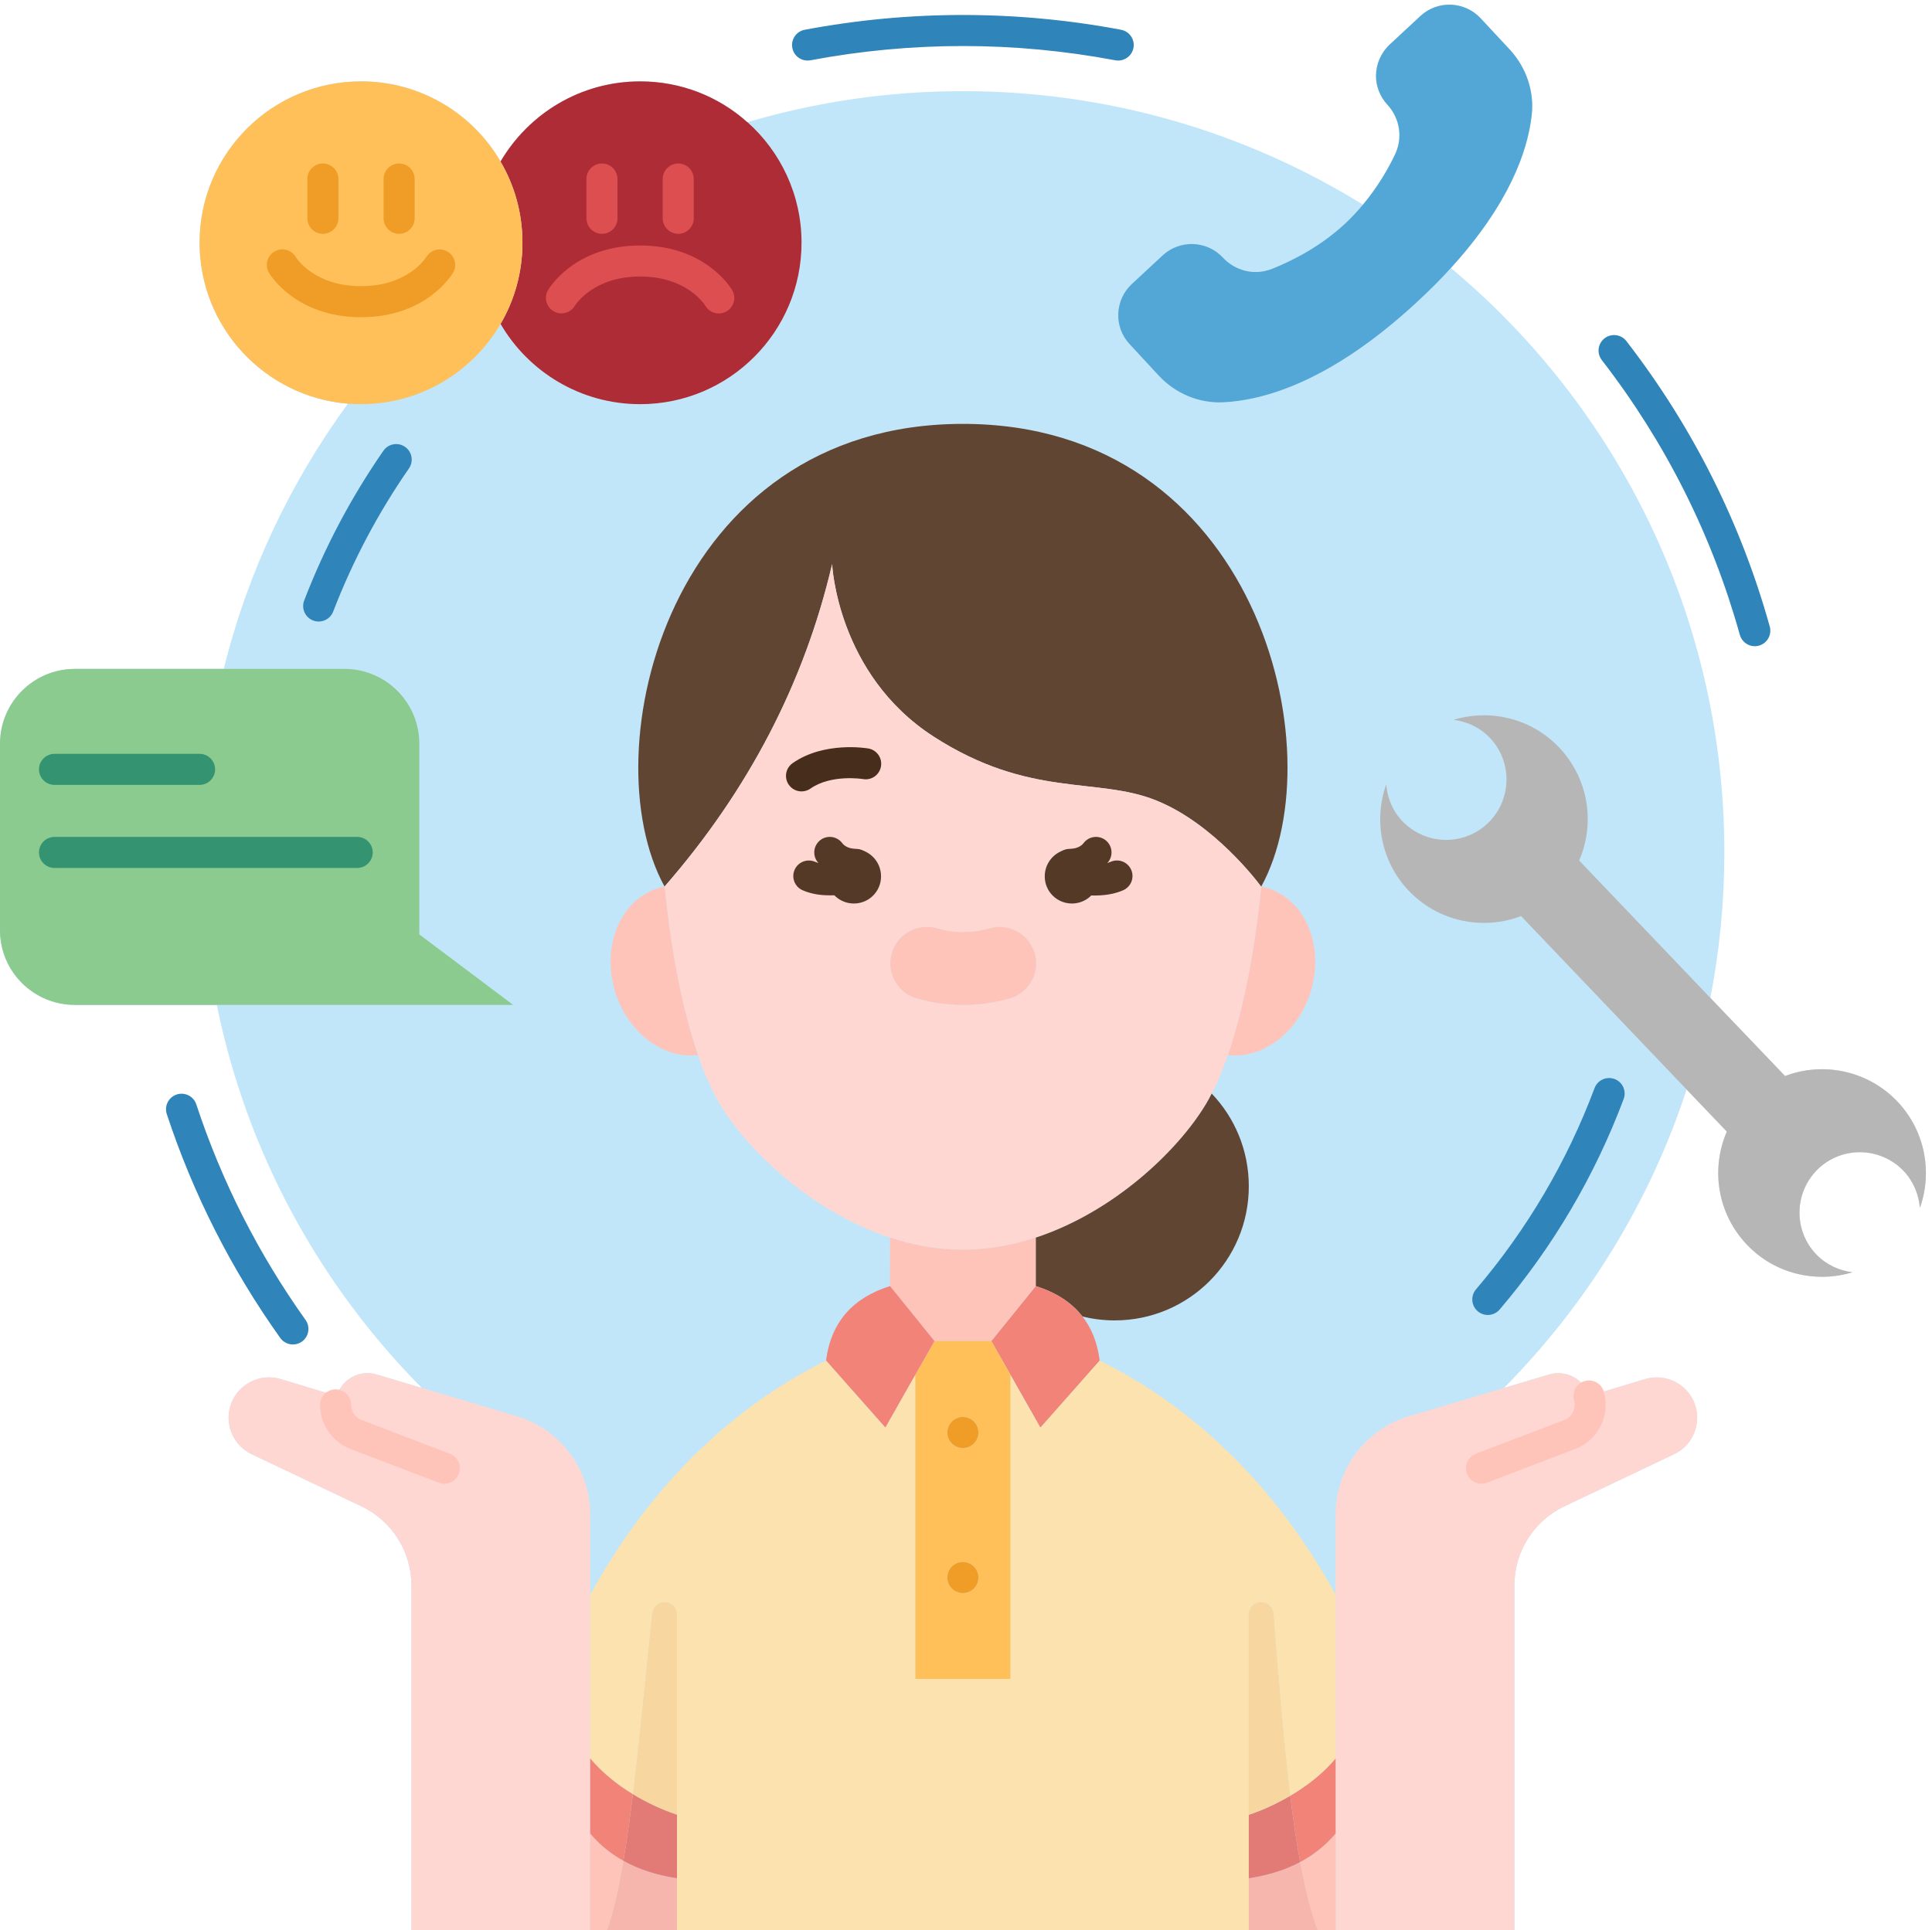 <?xml version="1.0" encoding="UTF-8"?><svg xmlns="http://www.w3.org/2000/svg" xmlns:xlink="http://www.w3.org/1999/xlink" height="124.3" preserveAspectRatio="xMidYMid meet" version="1.0" viewBox="0.0 -0.3 124.4 124.3" width="124.4" zoomAndPan="magnify"><g><g><g><path d="M122.16,70.63c-1.92-2-4.78-2.56-7.22-1.63l-4.81-5.03c0.59-3.04,0.9-6.16,0.9-9.37 c0-15.12-6.85-28.65-17.61-37.64c3.78-4.15,4.94-7.55,5.2-9.8c0.19-1.56-0.34-3.11-1.41-4.27l-1.87-2.01 c-1.03-1.11-2.77-1.18-3.88-0.15l-1.98,1.84C88.9,3.12,88.6,3.85,88.6,4.59c0,0.66,0.25,1.33,0.74,1.86 c0.81,0.88,1,2.16,0.47,3.23c-0.44,0.92-1.11,2.08-2.05,3.2C80.28,8.25,71.45,5.57,62,5.57c-4.82,0-9.47,0.7-13.87,2h-0.01 c-1.83-1.64-4.25-2.63-6.9-2.63c-3.84,0-7.18,2.08-8.99,5.16c-1.8-3.09-5.15-5.16-8.98-5.16c-5.74,0-10.4,4.65-10.4,10.39 c0,5.45,4.2,9.93,9.55,10.37c-3.69,5.05-6.45,10.83-7.99,17.08H4.82C2.16,42.78,0,44.94,0,47.6v12.01c0,2.66,2.16,4.81,4.82,4.81 h9.14c1.93,9.52,6.62,18.03,13.2,24.67l-2.92-0.87c-1.09-0.32-2.23,0.3-2.55,1.39l-3.61-1.09c-1.34-0.41-2.76,0.32-3.22,1.64 c-0.1,0.28-0.14,0.57-0.14,0.85c0,0.98,0.56,1.91,1.49,2.35l7.05,3.35c1.97,0.93,3.23,2.92,3.23,5.1V124H38h1.085h4.505h36.82 h4.43H86h11.51v-22.19c0-2.18,1.26-4.17,3.23-5.1l7.05-3.35c1.2-0.56,1.78-1.94,1.35-3.2c-0.37-1.07-1.38-1.75-2.46-1.75 c-0.25,0-0.51,0.03-0.76,0.11l-3.61,1.09c-0.26-0.9-1.08-1.47-1.97-1.47c-0.19,0-0.39,0.02-0.58,0.08l-2.92,0.87 c5.3-5.35,9.37-11.91,11.76-19.22l2.59,2.71c-1.04,2.39-0.62,5.28,1.3,7.29c1.8,1.89,4.45,2.48,6.79,1.77 c-0.86-0.11-1.69-0.48-2.34-1.16c-1.48-1.55-1.42-4.01,0.13-5.5c1.55-1.48,4.01-1.42,5.5,0.13c0.64,0.68,0.98,1.52,1.05,2.39 C124.44,75.19,123.96,72.52,122.16,70.63z" fill="#c2e6f9"/></g><g><path d="M110.13,63.97l4.81,5.03c2.44-0.93,5.3-0.37,7.22,1.63c1.8,1.89,2.28,4.56,1.46,6.87 c-0.07-0.87-0.41-1.71-1.05-2.39c-1.49-1.55-3.95-1.61-5.5-0.13c-1.55,1.49-1.61,3.95-0.13,5.5c0.65,0.68,1.48,1.05,2.34,1.16 c-2.34,0.71-4.99,0.12-6.79-1.77c-1.92-2.01-2.34-4.9-1.3-7.29l-2.59-2.71L97.94,58.7c-2.44,0.93-5.31,0.38-7.23-1.63 c-1.8-1.89-2.27-4.56-1.45-6.86c0.06,0.86,0.4,1.71,1.04,2.38c1.49,1.55,3.95,1.61,5.5,0.13c1.55-1.49,1.61-3.95,0.13-5.5 c-0.65-0.68-1.48-1.05-2.34-1.16c2.34-0.71,4.99-0.12,6.79,1.77c1.92,2.01,2.34,4.9,1.3,7.29L110.13,63.97z" fill="#b6b6b7"/></g><g><path d="M86,102.4v-5.17c0-2.91,1.92-5.47,4.7-6.31l6.14-1.83l2.92-0.87c0.19-0.06,0.39-0.08,0.58-0.08 c0.89,0,1.71,0.57,1.97,1.47l3.61-1.09c0.25-0.08,0.51-0.11,0.76-0.11c1.08,0,2.09,0.68,2.46,1.75c0.43,1.26-0.15,2.64-1.35,3.2 l-7.05,3.35c-1.97,0.93-3.23,2.92-3.23,5.1V124H86v-6.21v-4.84V102.4z" fill="#ffd7d2"/></g><g><path d="M97.21,2.89c1.07,1.16,1.6,2.71,1.41,4.27c-0.26,2.25-1.42,5.65-5.2,9.8 c-0.64,0.71-1.36,1.43-2.17,2.18c-5.53,5.13-9.85,6.34-12.49,6.47c-1.57,0.07-3.08-0.57-4.15-1.72l-1.87-2.02 c-1.04-1.11-0.97-2.85,0.14-3.88l1.98-1.84c1.11-1.03,2.85-0.97,3.88,0.14c0.56,0.6,1.33,0.93,2.11,0.93 c0.36,0,0.72-0.07,1.07-0.21c1.32-0.53,3.1-1.43,4.67-2.89c0.43-0.4,0.82-0.82,1.17-1.24c0.94-1.12,1.61-2.28,2.05-3.2 c0.53-1.07,0.34-2.35-0.47-3.23c-0.49-0.53-0.74-1.2-0.74-1.86c0-0.74,0.3-1.47,0.88-2.02l1.98-1.84 c1.11-1.03,2.85-0.96,3.88,0.15L97.21,2.89z" fill="#52a7d7"/></g><g><path d="M81.9,57c2.37,0.94,3.43,4.03,2.38,6.91c-0.92,2.49-3.11,3.99-5.22,3.74 c0.99-2.88,1.74-6.7,2.15-10.85C81.45,56.85,81.67,56.91,81.9,57z" fill="#fec4b9"/></g><g><path d="M62,27c18.93,0,24,21.07,19.21,29.8c0,0,0,0-0.01,0c-0.17-0.25-3.04-4.06-6.76-5.55 c-3.83-1.54-8.13-0.11-14.34-4.12c-6.21-4.02-6.52-11.1-6.52-11.1c-1.78,7.62-5.37,14.55-10.79,20.77C38,48.07,43.07,27,62,27z" fill="#604533"/></g><g><path d="M53.73,54.91c-0.32,0.31-0.51,0.75-0.51,1.23c0,0.08,0,0.15,0.03,0.22 c0.1,0.87,0.84,1.53,1.73,1.53c0.97,0,1.75-0.78,1.75-1.75s-0.78-1.76-1.75-1.76C54.49,54.38,54.05,54.58,53.73,54.91z M70.75,56.37c0.02-0.07,0.03-0.15,0.03-0.23c0-0.48-0.19-0.92-0.51-1.23c-0.32-0.33-0.76-0.53-1.25-0.53 c-0.97,0-1.75,0.79-1.75,1.76s0.78,1.75,1.75,1.75C69.91,57.89,70.65,57.23,70.75,56.37z M42.79,56.8 c5.42-6.22,9.01-13.15,10.79-20.77c0,0,0.31,7.08,6.52,11.1c6.21,4.01,10.51,2.58,14.34,4.12c3.72,1.49,6.59,5.3,6.76,5.55 c0.01,0,0.01,0,0.01,0c-0.41,4.15-1.16,7.97-2.15,10.85c-0.32,0.93-0.66,1.76-1.04,2.48c-0.12,0.24-0.24,0.47-0.37,0.68 c-1.81,3.01-5.94,6.95-10.96,8.6c-1.49,0.49-3.07,0.78-4.69,0.78s-3.2-0.29-4.69-0.78c-5.02-1.65-9.15-5.59-10.96-8.6 c-0.51-0.85-0.98-1.92-1.41-3.16C43.95,64.77,43.2,60.95,42.79,56.8z M65.01,64c1.24-0.35,1.97-1.65,1.62-2.89 c-0.29-1.01-1.21-1.71-2.26-1.71c-0.22,0-0.43,0.03-0.64,0.09c-0.57,0.16-1.14,0.24-1.71,0.24s-1.14-0.08-1.7-0.24 c-0.21-0.06-0.43-0.09-0.65-0.09c-1.04,0-1.97,0.7-2.25,1.71c-0.36,1.24,0.37,2.54,1.61,2.89c0.99,0.28,1.99,0.42,2.99,0.42 S64.02,64.28,65.01,64z" fill="#ffd7d2"/></g><g><path d="M78.02,70.13c1.48,1.55,2.39,3.65,2.39,5.97c0,4.77-3.86,8.64-8.64,8.64 c-0.71,0-1.41-0.09-2.07-0.25c-0.71-0.92-1.73-1.56-3.01-1.96v-3.12c5.02-1.65,9.15-5.59,10.96-8.6 C77.78,70.6,77.9,70.37,78.02,70.13z" fill="#604533"/></g><g><path d="M70.81,87.33l-3.82,4.32l-1.92-3.39v-0.01l-1.24-2.18l2.86-3.54c1.28,0.4,2.3,1.04,3.01,1.96 C70.29,85.24,70.66,86.18,70.81,87.33z" fill="#f28379"/></g><g><path d="M70.27,54.91c0.32,0.31,0.51,0.75,0.51,1.23c0,0.08-0.01,0.16-0.03,0.23 c-0.1,0.86-0.84,1.52-1.73,1.52c-0.97,0-1.75-0.78-1.75-1.75s0.78-1.76,1.75-1.76C69.51,54.38,69.95,54.58,70.27,54.91z" fill="#543927"/></g><g><path d="M66.63,61.11c0.35,1.24-0.38,2.54-1.62,2.89c-0.99,0.28-1.99,0.42-2.99,0.42s-2-0.14-2.99-0.42 c-1.24-0.35-1.97-1.65-1.61-2.89c0.28-1.01,1.21-1.71,2.25-1.71c0.22,0,0.44,0.03,0.65,0.09c0.56,0.16,1.13,0.24,1.7,0.24 s1.14-0.08,1.71-0.24c0.21-0.06,0.42-0.09,0.64-0.09C65.42,59.4,66.34,60.1,66.63,61.11z" fill="#fec4b9"/></g><g><path d="M66.69,79.41v3.12l-2.86,3.54h-3.66l-2.86-3.54H57.3l0.01-3.12c1.49,0.49,3.07,0.78,4.69,0.78 S65.2,79.9,66.69,79.41z" fill="#fec4b9"/></g><g><path d="M65.07,88.26v19.57H62h-3.07V88.26v-0.01l1.24-2.18h3.66l1.24,2.18V88.26z M63,91.96 c0-0.55-0.45-1-1-1s-1,0.45-1,1c0,0.55,0.45,1,1,1S63,92.51,63,91.96z M63,101.3c0-0.55-0.45-1-1-1s-1,0.45-1,1c0,0.55,0.45,1,1,1 S63,101.85,63,101.3z" fill="#ffc05a"/></g><g><circle cx="62" cy="91.96" fill="#ef9d26" r="1"/></g><g><circle cx="62" cy="101.3" fill="#ef9d26" r="1"/></g><g><path d="M57.31,82.53l2.86,3.54l-1.24,2.18v0.01l-1.92,3.39l-3.82-4.32c0.32-2.53,1.77-4.06,4.11-4.8H57.31 z" fill="#f28379"/></g><g><path d="M53.73,54.91c0.32-0.33,0.76-0.53,1.25-0.53c0.97,0,1.75,0.79,1.75,1.76s-0.78,1.75-1.75,1.75 c-0.89,0-1.63-0.66-1.73-1.53c-0.03-0.07-0.03-0.14-0.03-0.22C53.22,55.66,53.41,55.22,53.73,54.91z" fill="#543927"/></g><g><path d="M48.13,7.57c2.13,1.9,3.48,4.67,3.48,7.76c0,5.74-4.65,10.4-10.39,10.4 c-3.84,0-7.19-2.08-8.99-5.17c0.9-1.53,1.41-3.32,1.41-5.23c0-1.9-0.51-3.69-1.41-5.22V10.1c1.81-3.08,5.15-5.16,8.99-5.16 c2.65,0,5.07,0.99,6.9,2.63H48.13z" fill="#ae2c36"/></g><g><path d="M44.94,67.65c-2.11,0.25-4.3-1.25-5.22-3.74c-1.05-2.88,0.01-5.97,2.38-6.91 c0.23-0.09,0.45-0.15,0.69-0.2C43.2,60.95,43.95,64.77,44.94,67.65z" fill="#fec4b9"/></g><g><path d="M38,117.79V124H26.49v-22.19c0-2.18-1.26-4.17-3.23-5.1l-7.05-3.35c-0.93-0.44-1.49-1.37-1.49-2.35 c0-0.28,0.04-0.57,0.14-0.85c0.46-1.32,1.88-2.05,3.22-1.64l3.61,1.09c0.32-1.09,1.46-1.71,2.55-1.39l2.92,0.87l6.14,1.83 c2.78,0.84,4.7,3.4,4.7,6.31v5.18v10.54V117.79z" fill="#ffd7d2"/></g><g><path d="M33.04,64.42H27h-2.67H13.96H4.82C2.16,64.42,0,62.27,0,59.61V47.6c0-2.66,2.16-4.82,4.82-4.82 h9.59h7.77c2.66,0,4.82,2.16,4.82,4.82v12.28C29.56,61.8,33.04,64.42,33.04,64.42z" fill="#8bcb8f"/></g><g><path d="M22.4,25.7c-5.35-0.44-9.55-4.92-9.55-10.37c0-5.74,4.66-10.39,10.4-10.39 c3.83,0,7.18,2.07,8.98,5.16v0.01c0.9,1.53,1.41,3.32,1.41,5.22c0,1.91-0.51,3.7-1.41,5.23c-1.8,3.09-5.15,5.17-8.98,5.17 C22.96,25.73,22.68,25.72,22.4,25.7z" fill="#ffc05a"/></g></g><g><g><path d="M51.611,50.67c-0.315,0-0.625-0.148-0.82-0.426c-0.317-0.452-0.208-1.076,0.245-1.393 c2.024-1.419,4.761-0.965,4.875-0.946c0.544,0.094,0.909,0.612,0.814,1.156c-0.094,0.543-0.604,0.91-1.154,0.815 c-0.053-0.01-2.058-0.32-3.387,0.613C52.009,50.611,51.809,50.67,51.611,50.67z" fill="#472d1c"/></g><g><path d="M70.504,57.376c-0.814,0-1.613-0.171-2.094-0.456c-0.475-0.282-0.631-0.896-0.35-1.371 c0.282-0.475,0.896-0.631,1.371-0.35c0.099,0.055,0.603,0.207,1.268,0.172c0.332-0.017,0.606-0.072,0.816-0.166 c0.502-0.225,1.095,0.003,1.32,0.508c0.224,0.505-0.004,1.096-0.508,1.32c-0.436,0.193-0.949,0.306-1.526,0.334 C70.702,57.374,70.603,57.376,70.504,57.376z" fill="#543927"/></g><g><path d="M53.487,57.365c-0.1,0-0.197-0.002-0.29-0.007c-0.526-0.012-1.076-0.127-1.521-0.323 c-0.505-0.223-0.734-0.813-0.511-1.319c0.223-0.505,0.813-0.732,1.319-0.511c0.207,0.092,0.495,0.148,0.79,0.155 c0.646,0.03,1.176-0.098,1.292-0.158c0.479-0.251,1.093-0.09,1.359,0.378c0.266,0.469,0.137,1.05-0.322,1.332 C55.08,57.233,54.212,57.365,53.487,57.365z" fill="#543927"/></g><g><path d="M55.11,56.37c-0.433,0-1.269-0.088-2.006-0.68c-0.19-0.157-0.343-0.315-0.475-0.491 c-0.331-0.442-0.24-1.069,0.202-1.4c0.443-0.332,1.07-0.24,1.4,0.202c0.035,0.047,0.078,0.09,0.134,0.137 c0.268,0.215,0.638,0.232,0.745,0.232c0.552,0,1,0.448,1,1S55.662,56.37,55.11,56.37z" fill="#543927"/></g><g><path d="M68.89,56.37c-0.552,0-1-0.448-1-1s0.448-1,1-1c0.107,0,0.477-0.017,0.754-0.24 c0.047-0.039,0.09-0.083,0.125-0.129c0.331-0.441,0.957-0.533,1.4-0.202c0.442,0.331,0.532,0.958,0.202,1.4 c-0.132,0.176-0.284,0.334-0.465,0.483C70.159,56.281,69.323,56.37,68.89,56.37z" fill="#543927"/></g><g><path d="M95.39,95.26c-0.402,0-0.782-0.245-0.934-0.644c-0.197-0.516,0.061-1.094,0.577-1.291l5.68-2.17 c0.51-0.194,0.789-0.749,0.638-1.264c-0.156-0.53,0.147-1.086,0.677-1.242c0.53-0.156,1.086,0.148,1.242,0.677 c0.444,1.512-0.366,3.135-1.845,3.697l-5.678,2.169C95.629,95.238,95.509,95.26,95.39,95.26z" fill="#fec4b9"/></g><g><g><path d="M83.717,119.626c0.317,1.731,0.684,3.226,1.123,4.373H86v-6.21 C85.342,118.562,84.586,119.163,83.717,119.626z" fill="#fec4b9"/></g><g><path d="M83.078,115.353c0.189,1.539,0.4,2.971,0.639,4.273c0.869-0.463,1.625-1.065,2.283-1.837v-4.84 C85.196,113.899,84.209,114.689,83.078,115.353z" fill="#f28379"/></g><g><path d="M70.81,87.33l-3.82,4.32l-1.92-3.39v19.57H62h-3.07V88.26l-1.92,3.39l-3.82-4.32 c-4.8,2.37-10.66,6.83-15.19,15.08v10.54c0.764,0.902,1.691,1.663,2.751,2.308c0.436-3.521,0.826-7.588,1.249-11.653 c0.042-0.406,0.385-0.715,0.793-0.715c0.44,0,0.797,0.357,0.797,0.797v12.893v4.09V124h36.82v-3.33v-4.09v-12.897 c0-0.438,0.355-0.793,0.793-0.793c0.414,0,0.758,0.319,0.79,0.732c0.321,4.106,0.648,8.18,1.085,11.732 c1.131-0.664,2.118-1.454,2.922-2.403V102.4C81.47,94.16,75.61,89.7,70.81,87.33z" fill="#fbe2ae"/></g><g><path d="M38,117.79V124h1.085c0.398-1.07,0.743-2.605,1.054-4.455 C39.332,119.092,38.621,118.518,38,117.79z" fill="#fec4b9"/></g><g><path d="M40.14,119.544c0.217-1.289,0.419-2.735,0.611-4.287c-1.06-0.645-1.987-1.405-2.751-2.308v4.84 C38.621,118.518,39.332,119.092,40.14,119.544z" fill="#f28379"/></g><g><path d="M80.41,120.67V124h4.43c-0.439-1.148-0.806-2.642-1.123-4.373 C82.763,120.135,81.672,120.476,80.41,120.67z" fill="#f7b6ad"/></g><g><path d="M83.078,115.353c-0.811,0.476-1.687,0.897-2.668,1.227v4.09c1.262-0.194,2.353-0.534,3.307-1.043 C83.478,118.324,83.267,116.892,83.078,115.353z" fill="#e27b76"/></g><g><path d="M81.993,103.621c-0.032-0.413-0.376-0.732-0.79-0.732c-0.438,0-0.793,0.355-0.793,0.793v12.897 c0.981-0.33,1.857-0.75,2.668-1.227C82.641,111.802,82.314,107.727,81.993,103.621z" fill="#f7d79f"/></g><g><path d="M43.59,103.687c0-0.44-0.357-0.797-0.797-0.797c-0.408,0-0.751,0.309-0.793,0.715 c-0.423,4.065-0.813,8.132-1.249,11.653c0.855,0.52,1.791,0.97,2.839,1.322V103.687z" fill="#f7d79f"/></g><g><path d="M40.14,119.544c-0.312,1.85-0.656,3.385-1.054,4.455h4.505v-3.33 C42.264,120.466,41.128,120.098,40.14,119.544z" fill="#f7b6ad"/></g><g><path d="M43.59,120.67v-4.09c-1.049-0.353-1.985-0.802-2.839-1.322c-0.192,1.552-0.394,2.997-0.611,4.287 C41.128,120.098,42.264,120.466,43.59,120.67z" fill="#e27b76"/></g></g><g><path d="M28.61,95.26c-0.119,0-0.239-0.021-0.357-0.066l-5.68-2.17c-1.175-0.45-1.963-1.592-1.963-2.844 c0-0.552,0.448-1,1-1s1,0.448,1,1c0,0.428,0.272,0.821,0.678,0.976l5.679,2.17c0.516,0.197,0.774,0.775,0.577,1.291 C29.392,95.015,29.012,95.26,28.61,95.26z" fill="#fec4b9"/></g><g><path d="M12.85,50.25H3.51c-0.552,0-1-0.448-1-1s0.448-1,1-1h9.34c0.552,0,1,0.448,1,1 S13.402,50.25,12.85,50.25z" fill="#349370"/></g><g><path d="M23,55.6H3.51c-0.552,0-1-0.448-1-1s0.448-1,1-1H23c0.552,0,1,0.448,1,1S23.552,55.6,23,55.6z" fill="#349370"/></g><g><path d="M20.79,14.759c-0.552,0-1-0.448-1-1v-2.53c0-0.552,0.448-1,1-1s1,0.448,1,1v2.53 C21.79,14.312,21.342,14.759,20.79,14.759z" fill="#ef9d26"/></g><g><path d="M25.7,14.759c-0.552,0-1-0.448-1-1v-2.53c0-0.552,0.448-1,1-1s1,0.448,1,1v2.53 C26.7,14.312,26.252,14.759,25.7,14.759z" fill="#ef9d26"/></g><g><path d="M23.25,20.13c-4.216,0-5.866-2.75-5.934-2.867c-0.278-0.477-0.116-1.089,0.361-1.367 c0.477-0.278,1.089-0.116,1.367,0.361c0.042,0.067,1.183,1.873,4.206,1.873c3.013,0,4.154-1.806,4.202-1.883 c0.286-0.467,0.899-0.621,1.368-0.341c0.47,0.281,0.63,0.883,0.354,1.356C29.106,17.38,27.457,20.13,23.25,20.13z" fill="#ef9d26"/></g><g><path d="M38.76,14.759c-0.552,0-1-0.448-1-1v-2.53c0-0.552,0.448-1,1-1s1,0.448,1,1v2.53 C39.76,14.312,39.312,14.759,38.76,14.759z" fill="#dc4e4f"/></g><g><path d="M43.67,14.759c-0.552,0-1-0.448-1-1v-2.53c0-0.552,0.448-1,1-1s1,0.448,1,1v2.53 C44.67,14.312,44.222,14.759,43.67,14.759z" fill="#dc4e4f"/></g><g><path d="M46.281,19.89c-0.345,0-0.681-0.179-0.866-0.499c-0.042-0.068-1.183-1.882-4.194-1.882 c-3.022,0-4.164,1.814-4.211,1.891c-0.286,0.468-0.896,0.623-1.368,0.344c-0.471-0.28-0.632-0.882-0.357-1.356 c0.068-0.118,1.717-2.879,5.936-2.879c4.208,0,5.856,2.761,5.925,2.879c0.277,0.478,0.114,1.09-0.364,1.367 C46.624,19.846,46.451,19.89,46.281,19.89z" fill="#dc4e4f"/></g><g><path d="M18.861,86.29c-0.313,0-0.62-0.146-0.815-0.419c-3.151-4.418-5.609-9.269-7.306-14.417 c-0.173-0.524,0.112-1.09,0.637-1.263c0.525-0.173,1.09,0.112,1.263,0.637c1.633,4.958,4,9.628,7.034,13.882 c0.321,0.45,0.216,1.074-0.233,1.395C19.265,86.229,19.062,86.29,18.861,86.29z" fill="#2f84b9"/></g><g><path d="M112.99,41.32c-0.438,0-0.839-0.29-0.963-0.732c-1.797-6.442-4.788-12.396-8.888-17.697 c-0.338-0.437-0.258-1.065,0.179-1.403c0.437-0.337,1.064-0.258,1.403,0.179c4.258,5.506,7.365,11.691,9.232,18.383 c0.148,0.532-0.163,1.083-0.695,1.232C113.169,41.308,113.079,41.32,112.99,41.32z" fill="#2f84b9"/></g><g><path d="M72.001,3.6c-0.061,0-0.124-0.005-0.186-0.017c-6.506-1.225-13.124-1.225-19.63,0 c-0.547,0.1-1.066-0.255-1.168-0.798c-0.102-0.543,0.255-1.065,0.798-1.168c6.749-1.27,13.621-1.27,20.37,0 c0.542,0.103,0.9,0.625,0.798,1.168C72.893,3.265,72.473,3.6,72.001,3.6z" fill="#2f84b9"/></g><g><path d="M95.799,84.39c-0.229,0-0.459-0.078-0.648-0.239c-0.42-0.358-0.471-0.989-0.113-1.41 c3.289-3.863,5.858-8.225,7.635-12.963c0.194-0.517,0.771-0.776,1.288-0.585c0.517,0.194,0.779,0.771,0.585,1.288 c-1.859,4.956-4.545,9.517-7.985,13.558C96.363,84.27,96.082,84.39,95.799,84.39z" fill="#2f84b9"/></g><g><path d="M20.52,39.73c-0.12,0-0.241-0.022-0.359-0.067c-0.515-0.198-0.772-0.777-0.574-1.292 c1.314-3.414,3.031-6.657,5.101-9.641c0.315-0.455,0.938-0.566,1.392-0.251c0.454,0.315,0.566,0.938,0.251,1.392 c-1.98,2.853-3.621,5.955-4.878,9.219C21.3,39.486,20.921,39.73,20.52,39.73z" fill="#2f84b9"/></g></g></g></svg>